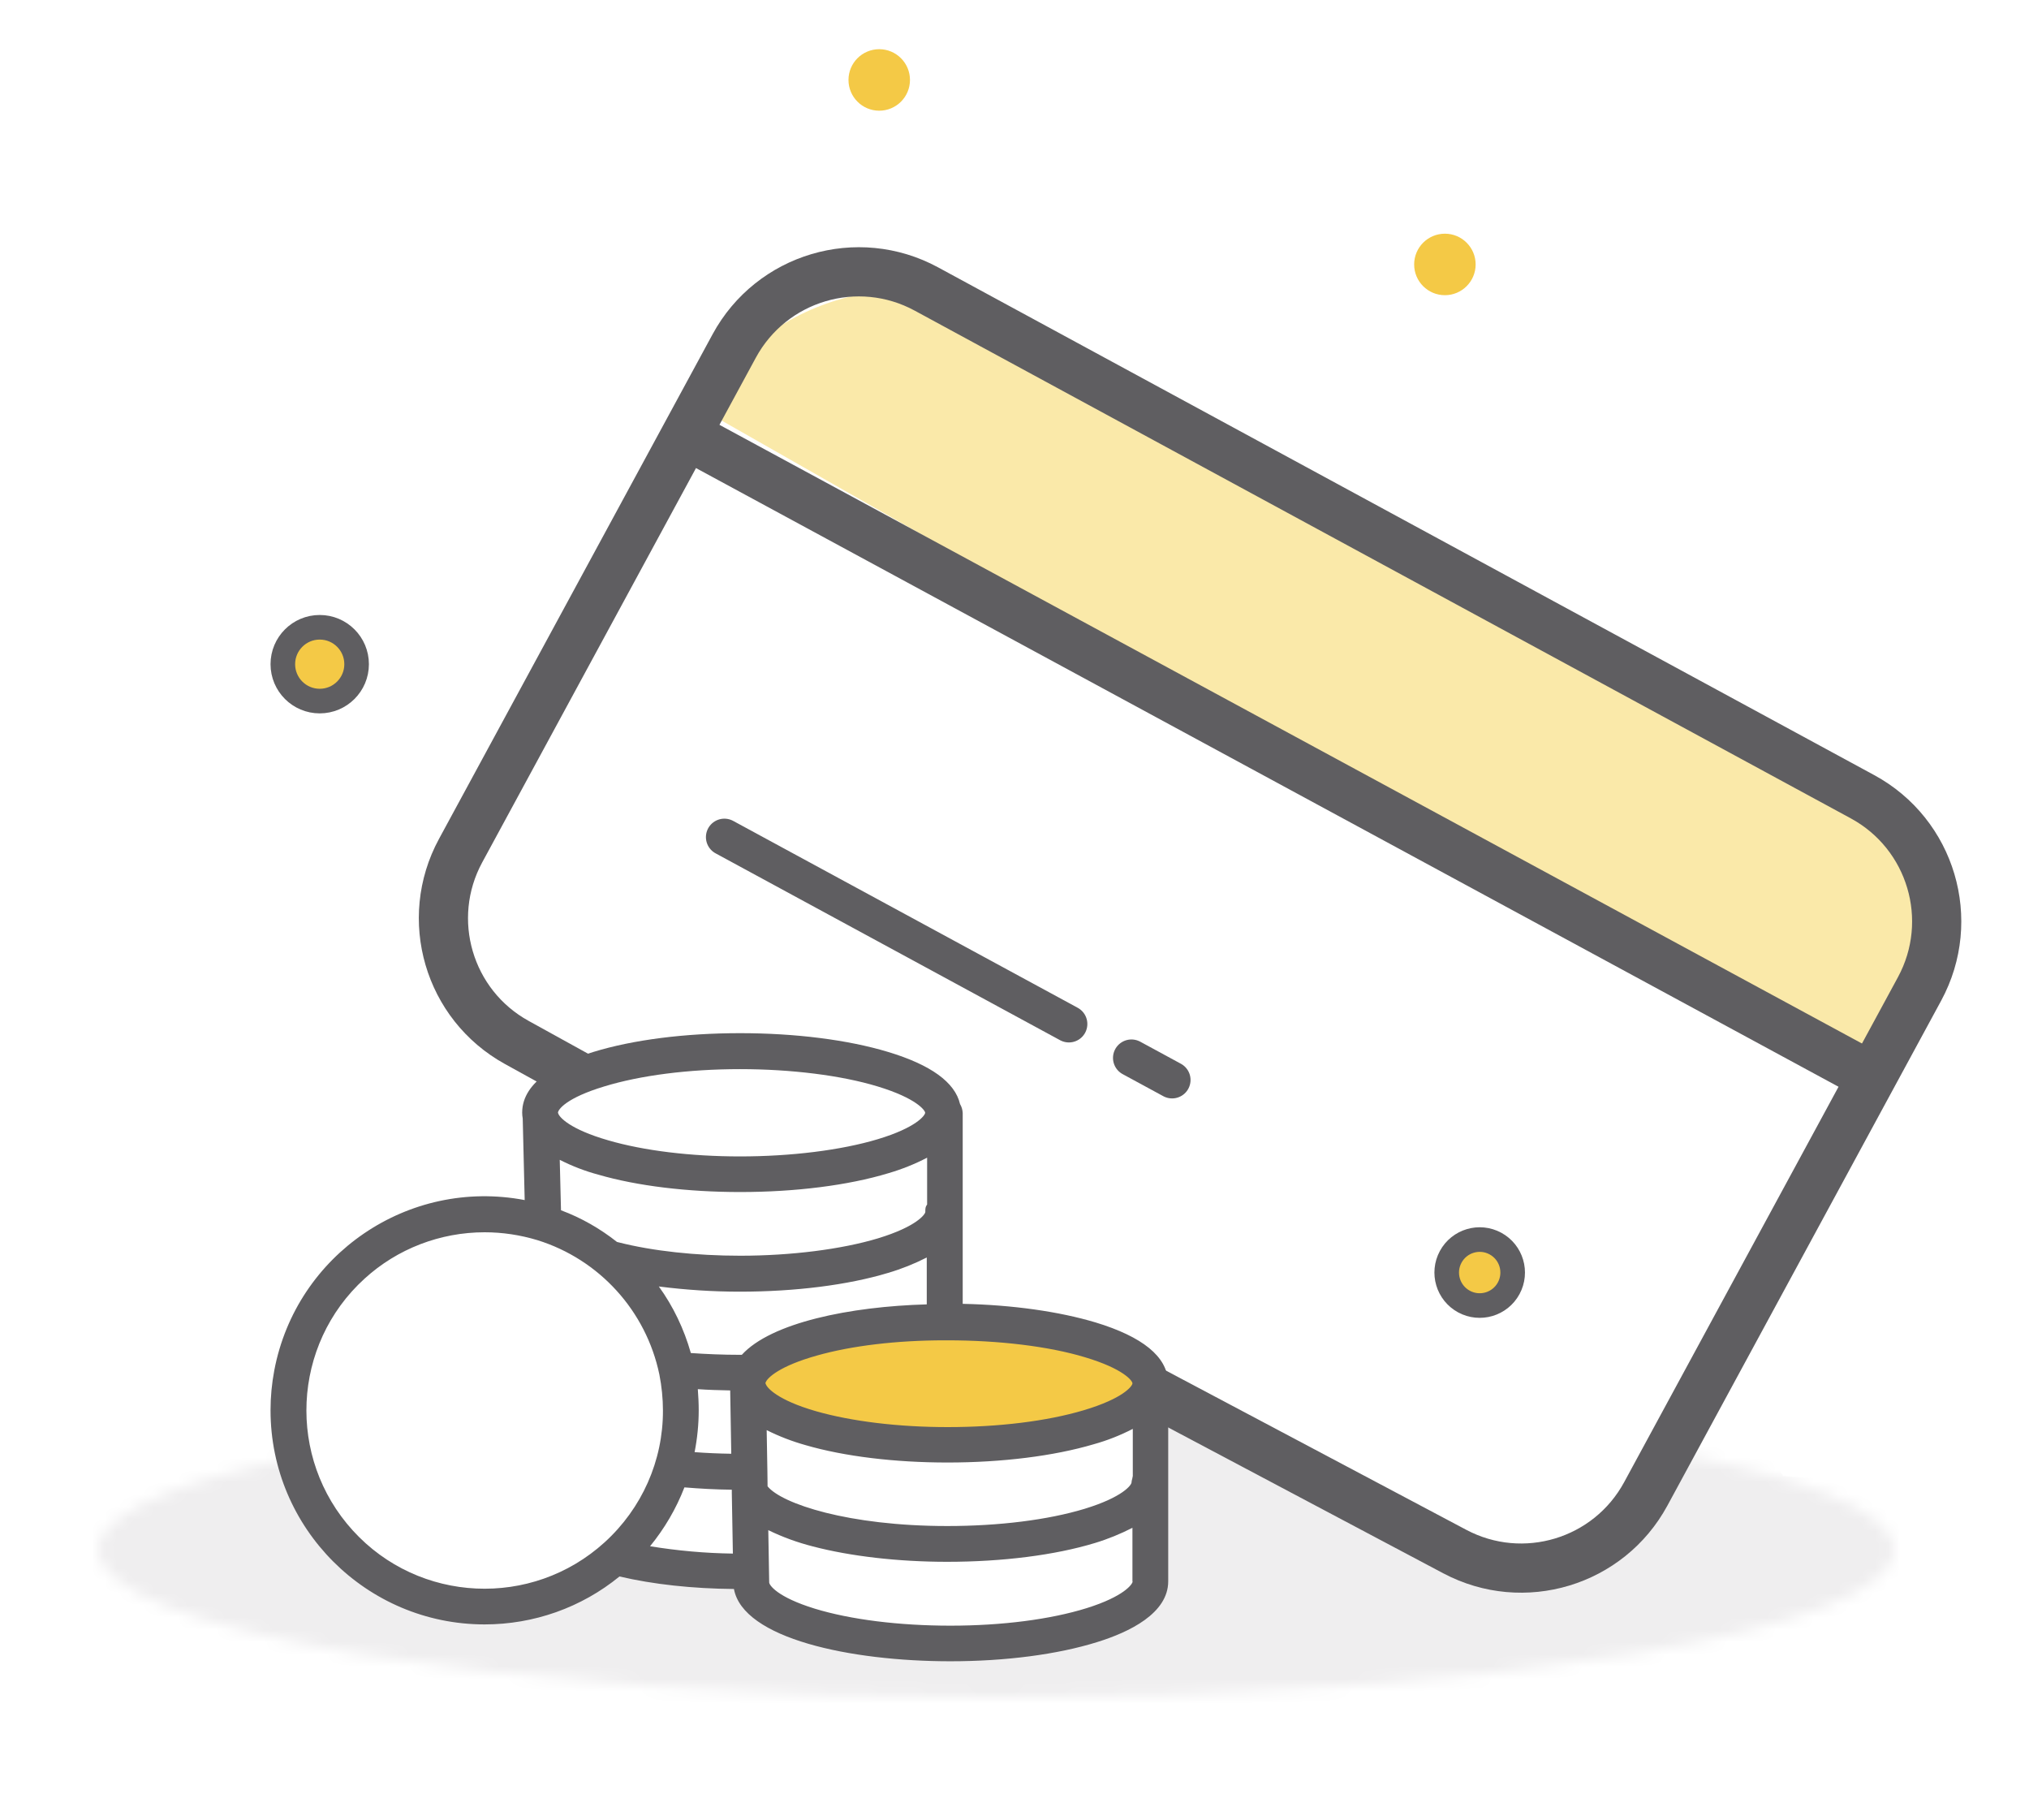 <svg width="165" height="148" viewBox="0 0 165 148" fill="none" xmlns="http://www.w3.org/2000/svg">
<rect x="0" y="0" width="165" height="148" fill="#333333" stroke="none"/>
<g clip-path="url(#clip0)">
<rect width="165" height="148" fill="white"/>
<mask id="mask0" mask-type="alpha" maskUnits="userSpaceOnUse" x="8" y="114" width="146" height="24">
<ellipse cx="81" cy="126" rx="73" ry="12" fill="#EFEEEF"/>
</mask>
<g mask="url(#mask0)">
<path d="M61 127.5L50.5 126.5L41 130.5L34 129.5L26 123L24 112L-7.969 111V161.5L130.731 151L205.556 125L145 120L140 112L132.5 125L129 127.5L119.5 126.5L101.5 118L94.5 113.5L92.5 130.5L77 133.5L64.5 131.5L61 127.5Z" fill="#EFEEEF"/>
</g>
<path d="M56.998 33.233C62.191 24.115 73.766 20.893 82.923 26.016L149.444 63.233C158.425 68.258 160.004 80.53 152.587 87.665L56.998 33.233Z" fill="#FAE9A9"/>
<path d="M47 87.5L42.02 84.752C36.474 81.692 34.436 74.731 37.455 69.164L59.704 28.134C62.739 22.537 69.736 20.461 75.333 23.495L151.46 64.777C157.057 67.812 159.133 74.809 156.098 80.406L133.837 121.457C130.823 127.017 123.892 129.109 118.305 126.148L93.5 113" stroke="#5F5E61" stroke-width="4"/>
<path d="M57.001 36L152.454 87.677" stroke="#5F5E61" stroke-width="4"/>
<path d="M58.906 68.06L86.924 83.254M95.316 87.805L92.01 86.012" stroke="#5F5E61" stroke-width="3" stroke-linecap="round"/>
<circle cx="120.33" cy="103.463" r="2.682" transform="rotate(28.47 120.33 103.463)" fill="#F4C946" stroke="#5F5E61" stroke-width="2"/>
<ellipse cx="77" cy="112.5" rx="17" ry="4.5" fill="#F4C946"/>
<path d="M94.986 112.319C94.898 110.297 92.92 108.682 89.095 107.519C86.128 106.632 82.361 106.093 78.288 106.006V90.487C78.274 90.225 78.201 89.978 78.07 89.76C77.663 88 75.699 86.574 72.223 85.527C68.95 84.538 64.674 84 60.18 84C55.7 84 51.468 84.538 48.253 85.527C45.621 86.342 42.464 87.854 42.464 90.458C42.464 90.618 42.479 90.778 42.508 90.938L42.668 97.57C33.214 95.767 24.094 101.977 22.305 111.417C22.102 112.493 22 113.569 22 114.66C22 124.26 29.811 132.07 39.41 132.07C43.41 132.07 47.279 130.703 50.377 128.172C53.097 128.812 56.297 129.161 59.685 129.19C60.427 133.219 69.154 135.067 77.284 135.067C81.764 135.067 85.997 134.514 89.211 133.51C91.844 132.696 95 131.169 95 128.565V112.595C95 112.508 95 112.406 94.986 112.319ZM75.248 98.53C75.248 98.719 74.55 99.723 71.394 100.683C68.441 101.57 64.354 102.094 60.194 102.094C56.602 102.094 53.082 101.715 50.289 101.003C50.246 100.988 50.217 100.988 50.173 100.974C48.791 99.883 47.264 99.01 45.621 98.399L45.519 94.298C46.522 94.807 47.57 95.214 48.66 95.505C51.817 96.421 55.904 96.916 60.194 96.916C64.674 96.916 68.965 96.378 72.237 95.388C73.328 95.069 74.39 94.647 75.394 94.123V97.934C75.234 98.138 75.248 98.327 75.248 98.53ZM49.126 88.334C52.064 87.433 55.991 86.924 60.18 86.924C64.34 86.924 68.427 87.433 71.379 88.334C74.536 89.294 75.234 90.283 75.234 90.472C75.234 90.676 74.521 91.68 71.365 92.625C68.412 93.512 64.34 94.021 60.18 94.021C56.166 94.021 52.355 93.556 49.461 92.712C46.333 91.811 45.461 90.822 45.388 90.501C45.388 90.472 45.373 90.472 45.373 90.472C45.388 90.196 46.057 89.265 49.126 88.334ZM49.17 125.394C43.25 130.776 34.072 130.354 28.691 124.434C23.309 118.515 23.731 109.337 29.651 103.955C32.312 101.526 35.803 100.188 39.41 100.188C40.864 100.188 42.304 100.406 43.701 100.828C48.748 102.399 52.544 106.588 53.62 111.751C53.809 112.711 53.911 113.7 53.911 114.675C53.926 118.762 52.195 122.645 49.17 125.394ZM52.864 125.714C54.042 124.274 54.987 122.66 55.657 120.929C56.893 121.031 58.173 121.104 59.511 121.118V121.38L59.598 126.311C57.344 126.282 55.089 126.078 52.864 125.714ZM56.747 112.944C57.591 113.002 58.478 113.031 59.38 113.046L59.467 118.195C58.449 118.18 57.446 118.136 56.486 118.064C56.704 116.944 56.82 115.795 56.82 114.66C56.82 114.093 56.791 113.526 56.747 112.944ZM60.325 110.151C60.282 110.151 60.224 110.151 60.18 110.151C58.784 110.151 57.431 110.093 56.18 110.006C55.627 108.057 54.755 106.224 53.577 104.595C55.758 104.872 57.955 105.017 60.165 105.017C64.66 105.017 68.95 104.479 72.223 103.49C73.314 103.17 74.361 102.748 75.365 102.239V106.05C69.125 106.224 62.711 107.533 60.325 110.151ZM62.245 112.464C62.245 112.449 62.245 112.435 62.26 112.406C62.391 112.013 63.423 111.053 66.434 110.21C69.256 109.41 72.936 108.973 76.805 108.973H77.052C81.212 108.973 85.284 109.453 88.251 110.355C91.349 111.286 92.076 112.246 92.091 112.464V112.479C92.076 112.697 91.349 113.7 88.12 114.66C85.139 115.548 81.212 116.028 77.066 116.028C73.052 116.028 69.241 115.562 66.347 114.733C63.22 113.831 62.362 112.828 62.274 112.522C62.245 112.464 62.245 112.464 62.245 112.464ZM88.368 130.747C85.43 131.663 81.488 132.172 77.299 132.172C73.096 132.172 69.169 131.678 66.26 130.79C63.191 129.845 62.551 128.87 62.551 128.652C62.551 128.638 62.551 128.638 62.551 128.623L62.478 124.405C63.642 124.973 64.849 125.409 66.1 125.729C69.154 126.529 73.037 126.98 77.023 126.98C81.517 126.98 85.779 126.442 89.037 125.452C90.098 125.132 91.117 124.711 92.091 124.216V128.58H92.106C92.106 128.783 91.436 129.787 88.368 130.747ZM92.12 120.042H92.106C92.106 120.187 92.018 120.362 92.018 120.522C92.018 120.725 91.335 121.714 88.193 122.674C85.211 123.576 81.241 124.071 77.037 124.071C68.98 124.071 63.554 122.253 62.42 120.842L62.405 119.62L62.347 116.275C63.365 116.784 64.427 117.191 65.518 117.497C68.674 118.413 72.761 118.907 77.052 118.907C81.473 118.907 85.691 118.384 88.935 117.424C90.04 117.118 91.102 116.697 92.12 116.173V120.042Z" fill="#5F5E61"/>
<circle cx="117.5" cy="21.5" r="2.5" fill="#F4C946"/>
<circle cx="26" cy="54" r="3" fill="#F4C946" stroke="#5F5E61" stroke-width="2"/>
<circle cx="71.5" cy="6.5" r="2.5" fill="#F4C946"/>
</g>
<defs>
<clipPath id="clip0">
<rect width="165" height="148" fill="white"/>
</clipPath>
</defs>
</svg>
